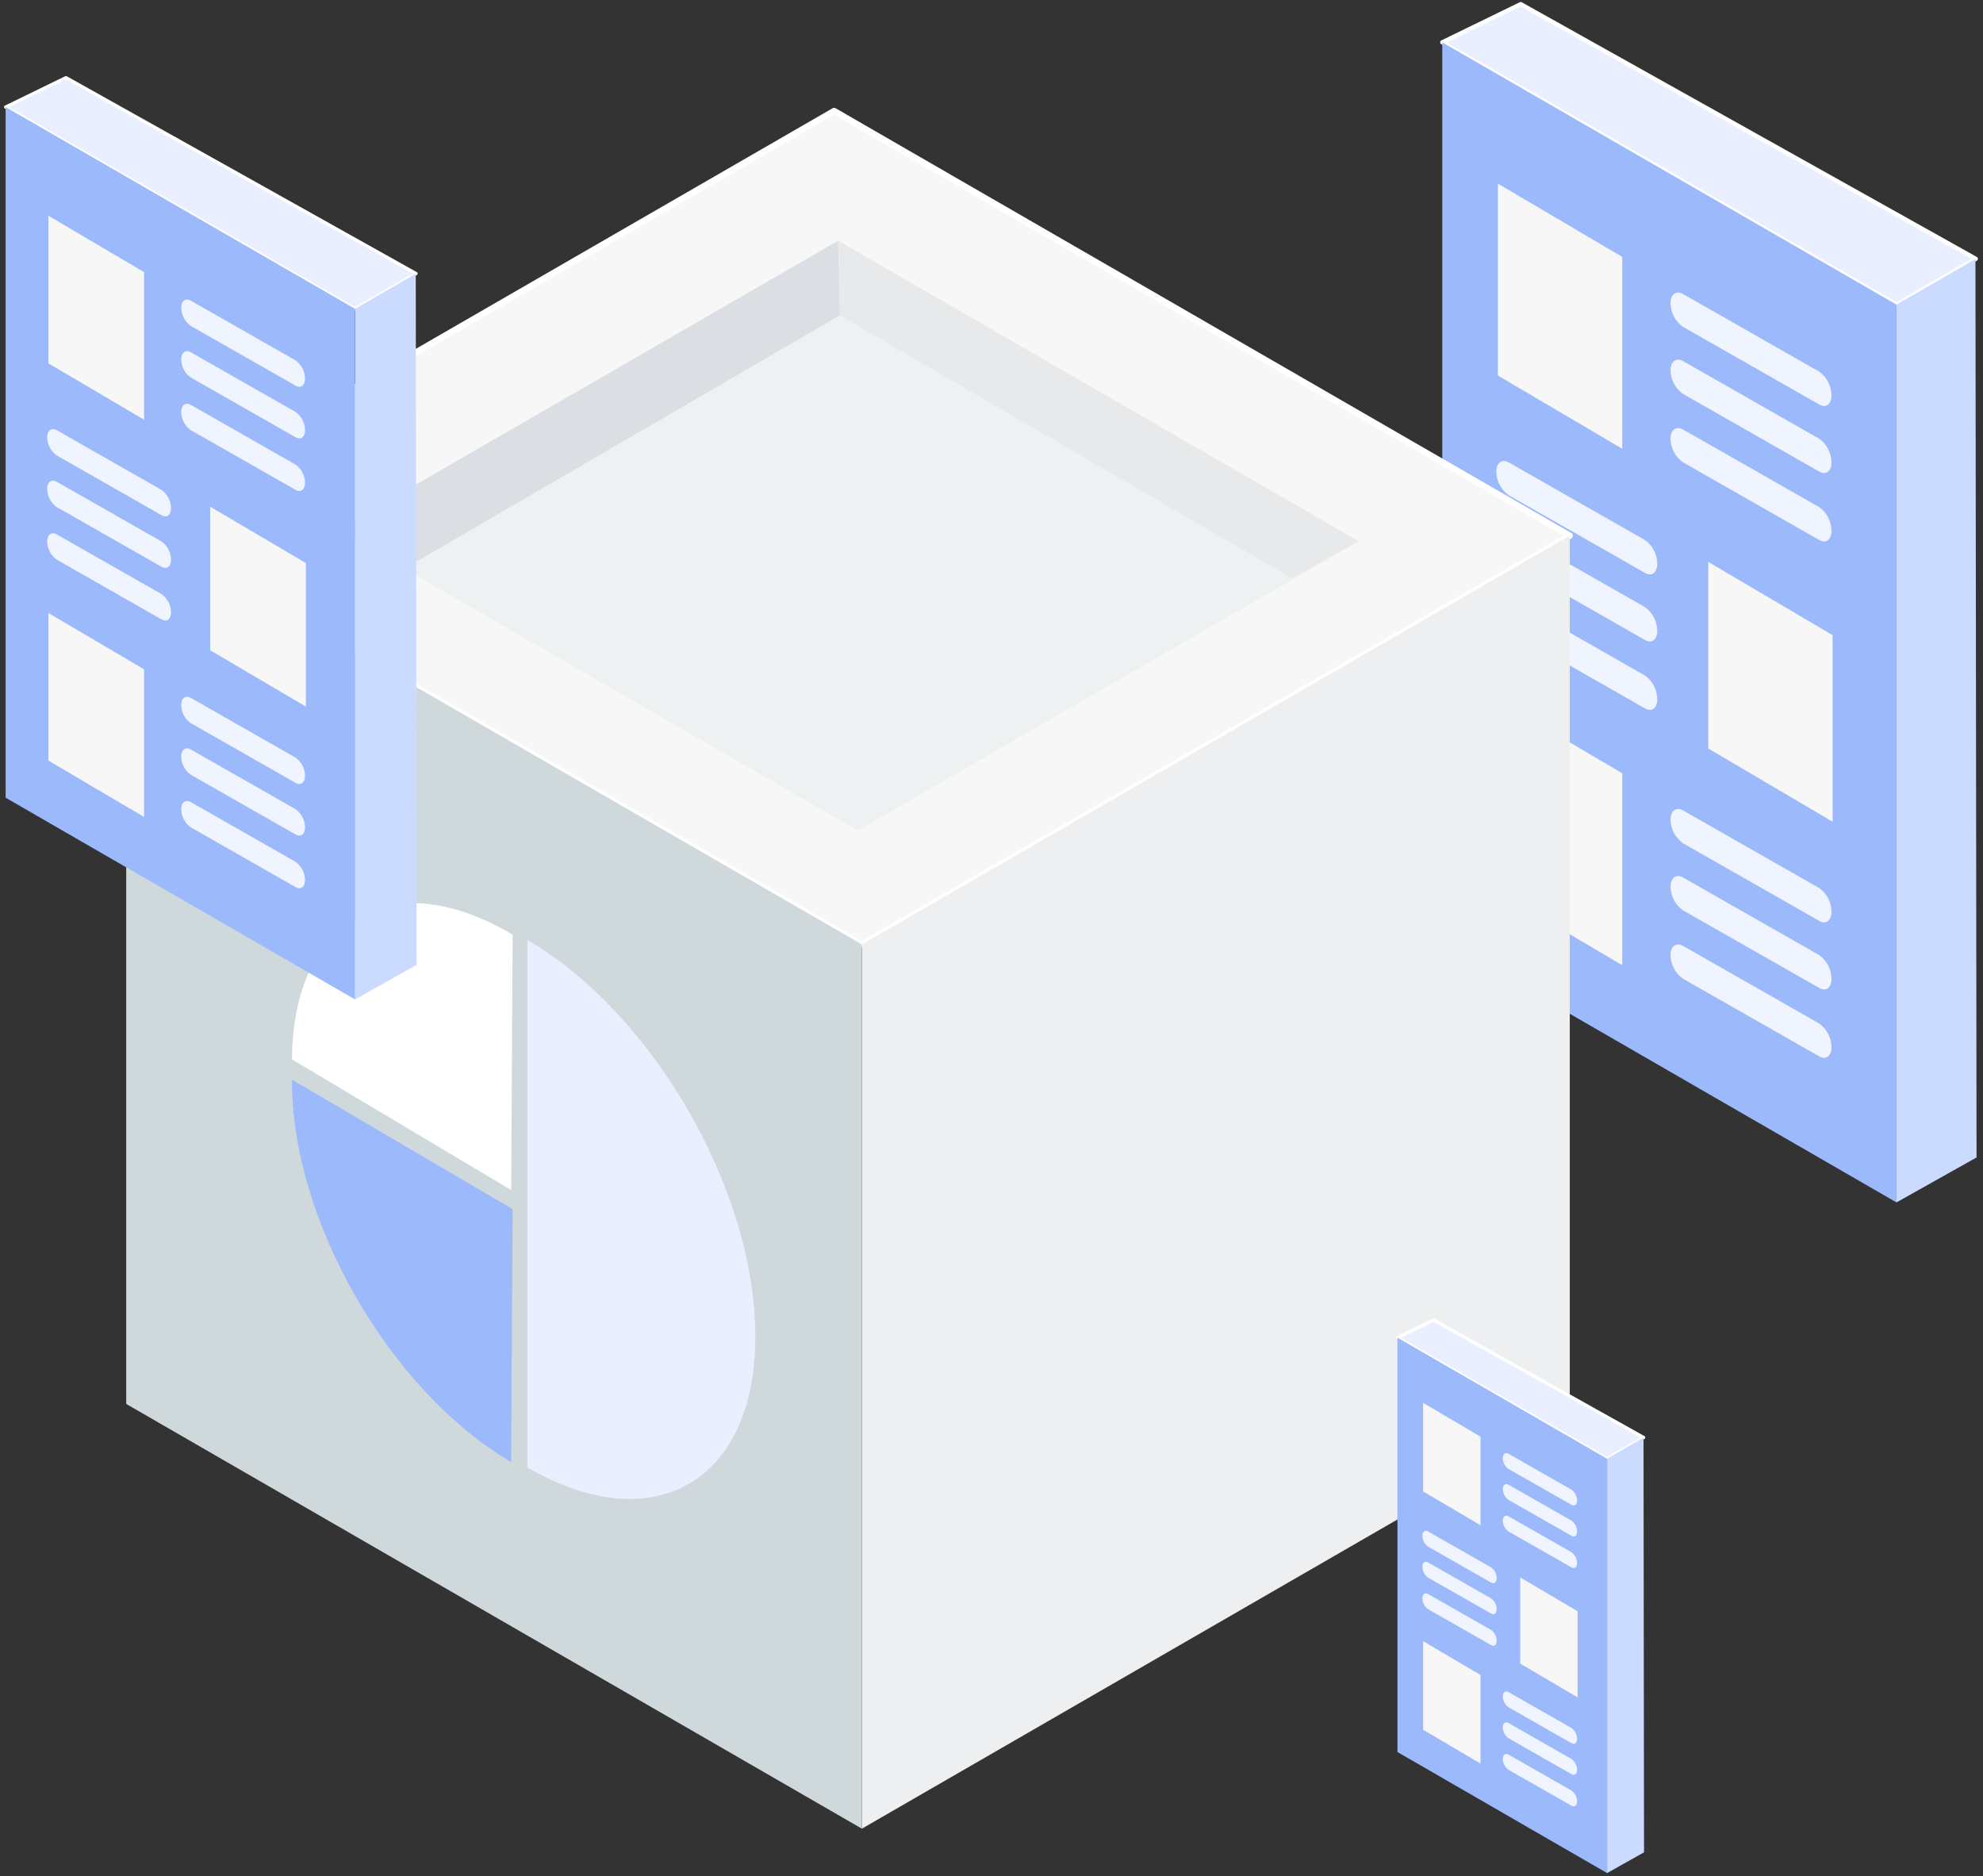 <svg width="352" height="333" viewBox="0 0 352 333" fill="none" xmlns="http://www.w3.org/2000/svg">
<rect x="0" y="0" width="352" height="333" fill="#333333" stroke="none"/>
<path d="M336.642 54.065L350.723 45.936L269.942 0.727L256.015 7.511L336.642 54.065Z" fill="#E9EFFF" stroke="white" stroke-width="0.749" stroke-linecap="round" stroke-linejoin="round"/>
<path d="M350.852 205.452L336.643 213.427V54.065L350.659 45.973L350.852 205.452Z" fill="#CBDBFF"/>
<path d="M336.643 54.065L256.015 7.511V166.878L336.643 213.427V54.065Z" fill="#9CBAFB"/>
<path d="M287.958 45.599L265.891 32.6V66.659L287.958 79.656V45.599Z" fill="#F7F7F7"/>
<path d="M287.958 137.259L265.891 124.26V158.319L287.958 171.316V137.259Z" fill="#F7F7F7"/>
<path d="M325.301 112.741L303.234 99.742V132.858L325.301 145.855V112.741Z" fill="#F7F7F7"/>
<path d="M298.751 69.925L322.925 83.702C324.126 84.402 325.108 83.661 325.108 82.048C325.08 80.39 324.27 78.842 322.925 77.874L298.751 64.096C297.542 63.403 296.533 64.138 296.533 65.751C296.566 67.416 297.389 68.966 298.751 69.925Z" fill="#EFF4FF"/>
<path d="M298.751 161.585L322.925 175.362C324.126 176.062 325.108 175.321 325.108 173.707C325.08 172.049 324.27 170.502 322.925 169.533L298.751 155.756C297.542 155.063 296.533 155.797 296.533 157.411C296.566 159.076 297.389 160.626 298.751 161.585Z" fill="#EFF4FF"/>
<path d="M267.825 99.818L291.998 113.595C293.2 114.296 294.182 113.554 294.182 111.941C294.154 110.283 293.344 108.736 291.998 107.767L267.825 93.99C266.616 93.296 265.607 94.031 265.607 95.644C265.64 97.309 266.463 98.859 267.825 99.818Z" fill="#EFF4FF"/>
<path d="M298.751 58.021L322.925 71.798C324.126 72.499 325.108 71.757 325.108 70.144C325.08 68.486 324.27 66.939 322.925 65.97L298.751 52.193C297.542 51.499 296.533 52.234 296.533 53.847C296.566 55.512 297.389 57.062 298.751 58.021Z" fill="#EFF4FF"/>
<path d="M298.751 149.681L322.925 163.458C324.126 164.158 325.108 163.417 325.108 161.804C325.08 160.146 324.27 158.598 322.925 157.63L298.751 143.852C297.542 143.159 296.533 143.894 296.533 145.507C296.566 147.172 297.389 148.722 298.751 149.681Z" fill="#EFF4FF"/>
<path d="M267.825 87.914L291.998 101.692C293.2 102.392 294.182 101.65 294.182 100.037C294.154 98.379 293.344 96.832 291.998 95.863L267.825 82.086C266.616 81.392 265.607 82.127 265.607 83.74C265.64 85.405 266.463 86.955 267.825 87.914Z" fill="#EFF4FF"/>
<path d="M298.751 82.068L322.925 95.845C324.126 96.545 325.108 95.804 325.108 94.191C325.08 92.532 324.27 90.985 322.925 90.016L298.751 76.239C297.542 75.546 296.533 76.28 296.533 77.894C296.566 79.559 297.389 81.109 298.751 82.068Z" fill="#EFF4FF"/>
<path d="M298.751 173.727L322.925 187.505C324.126 188.205 325.108 187.464 325.108 185.85C325.08 184.192 324.27 182.645 322.925 181.676L298.751 167.899C297.542 167.206 296.533 167.94 296.533 169.553C296.566 171.218 297.389 172.768 298.751 173.727Z" fill="#EFF4FF"/>
<path d="M267.825 111.961L291.998 125.738C293.2 126.438 294.182 125.697 294.182 124.084C294.154 122.426 293.344 120.878 291.998 119.91L267.825 106.132C266.616 105.439 265.607 106.174 265.607 107.787C265.64 109.452 266.463 111.002 267.825 111.961Z" fill="#EFF4FF"/>
<path d="M152.991 167.634L278.648 95.085L148.061 19.694L22.404 92.232L152.991 167.634Z" fill="#F7F7F7" stroke="white" stroke-width="1.101" stroke-linecap="round" stroke-linejoin="round"/>
<path d="M278.648 95.085V252.052L152.991 324.591V167.634L278.648 95.085Z" fill="#EDEFF1"/>
<path d="M152.991 167.634L22.404 92.232V249.199L152.991 324.591V167.634Z" fill="url(#paint0_linear_812_6611)"/>
<path opacity="0.4" d="M152.273 147.417L241.175 96.085L148.779 42.744L59.877 94.076L152.273 147.417Z" fill="#E0E8EA"/>
<path d="M59.877 94.076L148.779 42.744L149.08 55.965L72.04 100.774L59.877 94.076Z" fill="#DBDEE2"/>
<path d="M148.779 42.744L241.175 96.085L229.312 102.618L149.08 55.965L148.779 42.744Z" fill="#E7E9EB"/>
<path d="M285.271 258.919L291.77 255.167L254.486 234.301L248.059 237.432L285.271 258.919Z" fill="#E9EFFF" stroke="white" stroke-width="0.576" stroke-linecap="round" stroke-linejoin="round"/>
<path d="M291.829 328.79L285.271 332.47V258.919L291.74 255.184L291.829 328.79Z" fill="#CBDBFF"/>
<path d="M285.271 258.919L248.059 237.432V310.986L285.271 332.47V258.919Z" fill="#9CBAFB"/>
<path d="M262.801 255.011L252.617 249.012V264.731L262.801 270.73V255.011Z" fill="#F7F7F7"/>
<path d="M262.801 297.316L252.617 291.316V307.036L262.801 313.034V297.316Z" fill="#F7F7F7"/>
<path d="M280.037 286L269.852 280V295.284L280.037 301.283V286Z" fill="#F7F7F7"/>
<path d="M267.783 266.239L278.94 272.597C279.494 272.921 279.947 272.578 279.947 271.834C279.935 271.069 279.561 270.354 278.94 269.907L267.783 263.549C267.225 263.229 266.759 263.568 266.759 264.312C266.774 265.081 267.154 265.796 267.783 266.239Z" fill="#EFF4FF"/>
<path d="M267.783 308.543L278.94 314.902C279.494 315.225 279.947 314.883 279.947 314.138C279.935 313.373 279.561 312.659 278.94 312.212L267.783 305.853C267.225 305.533 266.759 305.872 266.759 306.617C266.774 307.385 267.154 308.1 267.783 308.543Z" fill="#EFF4FF"/>
<path d="M253.509 280.035L264.666 286.394C265.221 286.717 265.674 286.375 265.674 285.631C265.661 284.865 265.287 284.151 264.666 283.704L253.509 277.345C252.952 277.025 252.486 277.364 252.486 278.109C252.501 278.877 252.881 279.593 253.509 280.035Z" fill="#EFF4FF"/>
<path d="M267.783 260.745L278.94 267.103C279.494 267.427 279.947 267.084 279.947 266.34C279.935 265.575 279.561 264.86 278.94 264.413L267.783 258.055C267.225 257.735 266.759 258.074 266.759 258.818C266.774 259.587 267.154 260.302 267.783 260.745Z" fill="#EFF4FF"/>
<path d="M267.783 303.049L278.94 309.408C279.494 309.731 279.947 309.389 279.947 308.644C279.935 307.879 279.561 307.165 278.94 306.718L267.783 300.359C267.225 300.039 266.759 300.378 266.759 301.123C266.774 301.891 267.154 302.606 267.783 303.049Z" fill="#EFF4FF"/>
<path d="M253.509 274.541L264.666 280.9C265.221 281.223 265.674 280.881 265.674 280.137C265.661 279.371 265.287 278.657 264.666 278.21L253.509 271.851C252.952 271.531 252.486 271.87 252.486 272.615C252.501 273.383 252.881 274.099 253.509 274.541Z" fill="#EFF4FF"/>
<path d="M267.783 271.843L278.94 278.202C279.494 278.525 279.947 278.183 279.947 277.438C279.935 276.673 279.561 275.959 278.94 275.512L267.783 269.153C267.225 268.833 266.759 269.172 266.759 269.917C266.774 270.685 267.154 271.4 267.783 271.843Z" fill="#EFF4FF"/>
<path d="M267.783 314.148L278.94 320.506C279.494 320.829 279.947 320.487 279.947 319.743C279.935 318.977 279.561 318.263 278.94 317.816L267.783 311.457C267.225 311.137 266.759 311.476 266.759 312.221C266.774 312.99 267.154 313.705 267.783 314.148Z" fill="#EFF4FF"/>
<path d="M253.509 285.64L264.666 291.999C265.221 292.322 265.674 291.98 265.674 291.235C265.661 290.47 265.287 289.756 264.666 289.309L253.509 282.95C252.952 282.63 252.486 282.969 252.486 283.713C252.501 284.482 252.881 285.197 253.509 285.64Z" fill="#EFF4FF"/>
<path d="M93.612 260.47C115.968 273.48 134.089 263.062 134.089 237.208C134.089 211.355 115.968 179.85 93.612 166.84V260.47Z" fill="#E9EFFF"/>
<path d="M52.158 188.24L90.743 211.234L91.001 166.095V165.913C69.51 153.102 51.979 163.011 51.83 188.048L52.158 188.24Z" fill="white"/>
<path d="M90.731 259.164L91.001 214.624L51.991 191.738L51.831 191.648C51.681 216.448 69.116 246.849 90.771 259.544L90.731 259.164Z" fill="#9CBAFB"/>
<path d="M63.021 54.813L73.852 48.56L11.713 13.784L1 19.002L63.021 54.813Z" fill="#E9EFFF" stroke="white" stroke-width="0.576" stroke-linecap="round" stroke-linejoin="round"/>
<path d="M73.951 171.265L63.021 177.399V54.813L73.803 48.588L73.951 171.265Z" fill="#CBDBFF"/>
<path d="M63.021 54.813L1 19.002V141.592L63.021 177.399V54.813Z" fill="#9CBAFB"/>
<path d="M25.571 48.301L8.597 38.302V64.501L25.571 74.498V48.301Z" fill="#F7F7F7"/>
<path d="M25.571 118.808L8.597 108.809V135.008L25.571 145.006V118.808Z" fill="#F7F7F7"/>
<path d="M54.297 99.948L37.322 89.949V115.423L54.297 125.421V99.948Z" fill="#F7F7F7"/>
<path d="M33.873 67.013L52.468 77.611C53.393 78.15 54.148 77.579 54.148 76.338C54.126 75.063 53.504 73.873 52.468 73.127L33.873 62.53C32.944 61.996 32.168 62.561 32.168 63.802C32.193 65.083 32.826 66.275 33.873 67.013Z" fill="#EFF4FF"/>
<path d="M33.873 137.52L52.468 148.118C53.393 148.657 54.148 148.087 54.148 146.846C54.126 145.57 53.504 144.38 52.468 143.635L33.873 133.037C32.944 132.504 32.168 133.069 32.168 134.31C32.193 135.59 32.826 136.783 33.873 137.52Z" fill="#EFF4FF"/>
<path d="M10.084 90.008L28.679 100.606C29.604 101.144 30.359 100.574 30.359 99.333C30.337 98.058 29.715 96.867 28.679 96.122L10.084 85.524C9.155 84.991 8.378 85.556 8.378 86.797C8.404 88.078 9.037 89.27 10.084 90.008Z" fill="#EFF4FF"/>
<path d="M33.873 57.856L52.468 68.454C53.393 68.993 54.148 68.422 54.148 67.181C54.126 65.906 53.504 64.716 52.468 63.971L33.873 53.373C32.944 52.84 32.168 53.404 32.168 54.645C32.193 55.926 32.826 57.118 33.873 57.856Z" fill="#EFF4FF"/>
<path d="M33.873 128.364L52.468 138.962C53.393 139.5 54.148 138.93 54.148 137.689C54.126 136.414 53.504 135.223 52.468 134.478L33.873 123.88C32.944 123.347 32.168 123.912 32.168 125.153C32.193 126.434 32.826 127.626 33.873 128.364Z" fill="#EFF4FF"/>
<path d="M10.084 80.851L28.679 91.449C29.604 91.987 30.359 91.417 30.359 90.176C30.337 88.901 29.715 87.711 28.679 86.966L10.084 76.368C9.155 75.834 8.378 76.399 8.378 77.64C8.404 78.921 9.037 80.113 10.084 80.851Z" fill="#EFF4FF"/>
<path d="M33.873 76.354L52.468 86.951C53.393 87.49 54.148 86.92 54.148 85.679C54.126 84.403 53.504 83.213 52.468 82.468L33.873 71.87C32.944 71.337 32.168 71.902 32.168 73.143C32.193 74.424 32.826 75.616 33.873 76.354Z" fill="#EFF4FF"/>
<path d="M33.873 146.861L52.468 157.459C53.393 157.998 54.148 157.427 54.148 156.186C54.126 154.911 53.504 153.721 52.468 152.976L33.873 142.378C32.944 141.844 32.168 142.409 32.168 143.65C32.193 144.931 32.826 146.123 33.873 146.861Z" fill="#EFF4FF"/>
<path d="M10.084 99.348L28.679 109.946C29.604 110.485 30.359 109.915 30.359 108.674C30.337 107.398 29.715 106.208 28.679 105.463L10.084 94.865C9.155 94.332 8.378 94.897 8.378 96.138C8.404 97.418 9.037 98.611 10.084 99.348Z" fill="#EFF4FF"/>
<defs>
<linearGradient id="paint0_linear_812_6611" x1="228.373" y1="340.999" x2="-0.329" y2="380.518" gradientUnits="userSpaceOnUse">
<stop stop-color="#CFD8DB"/>
<stop offset="1" stop-color="#CFD8DB"/>
</linearGradient>
</defs>
</svg>
